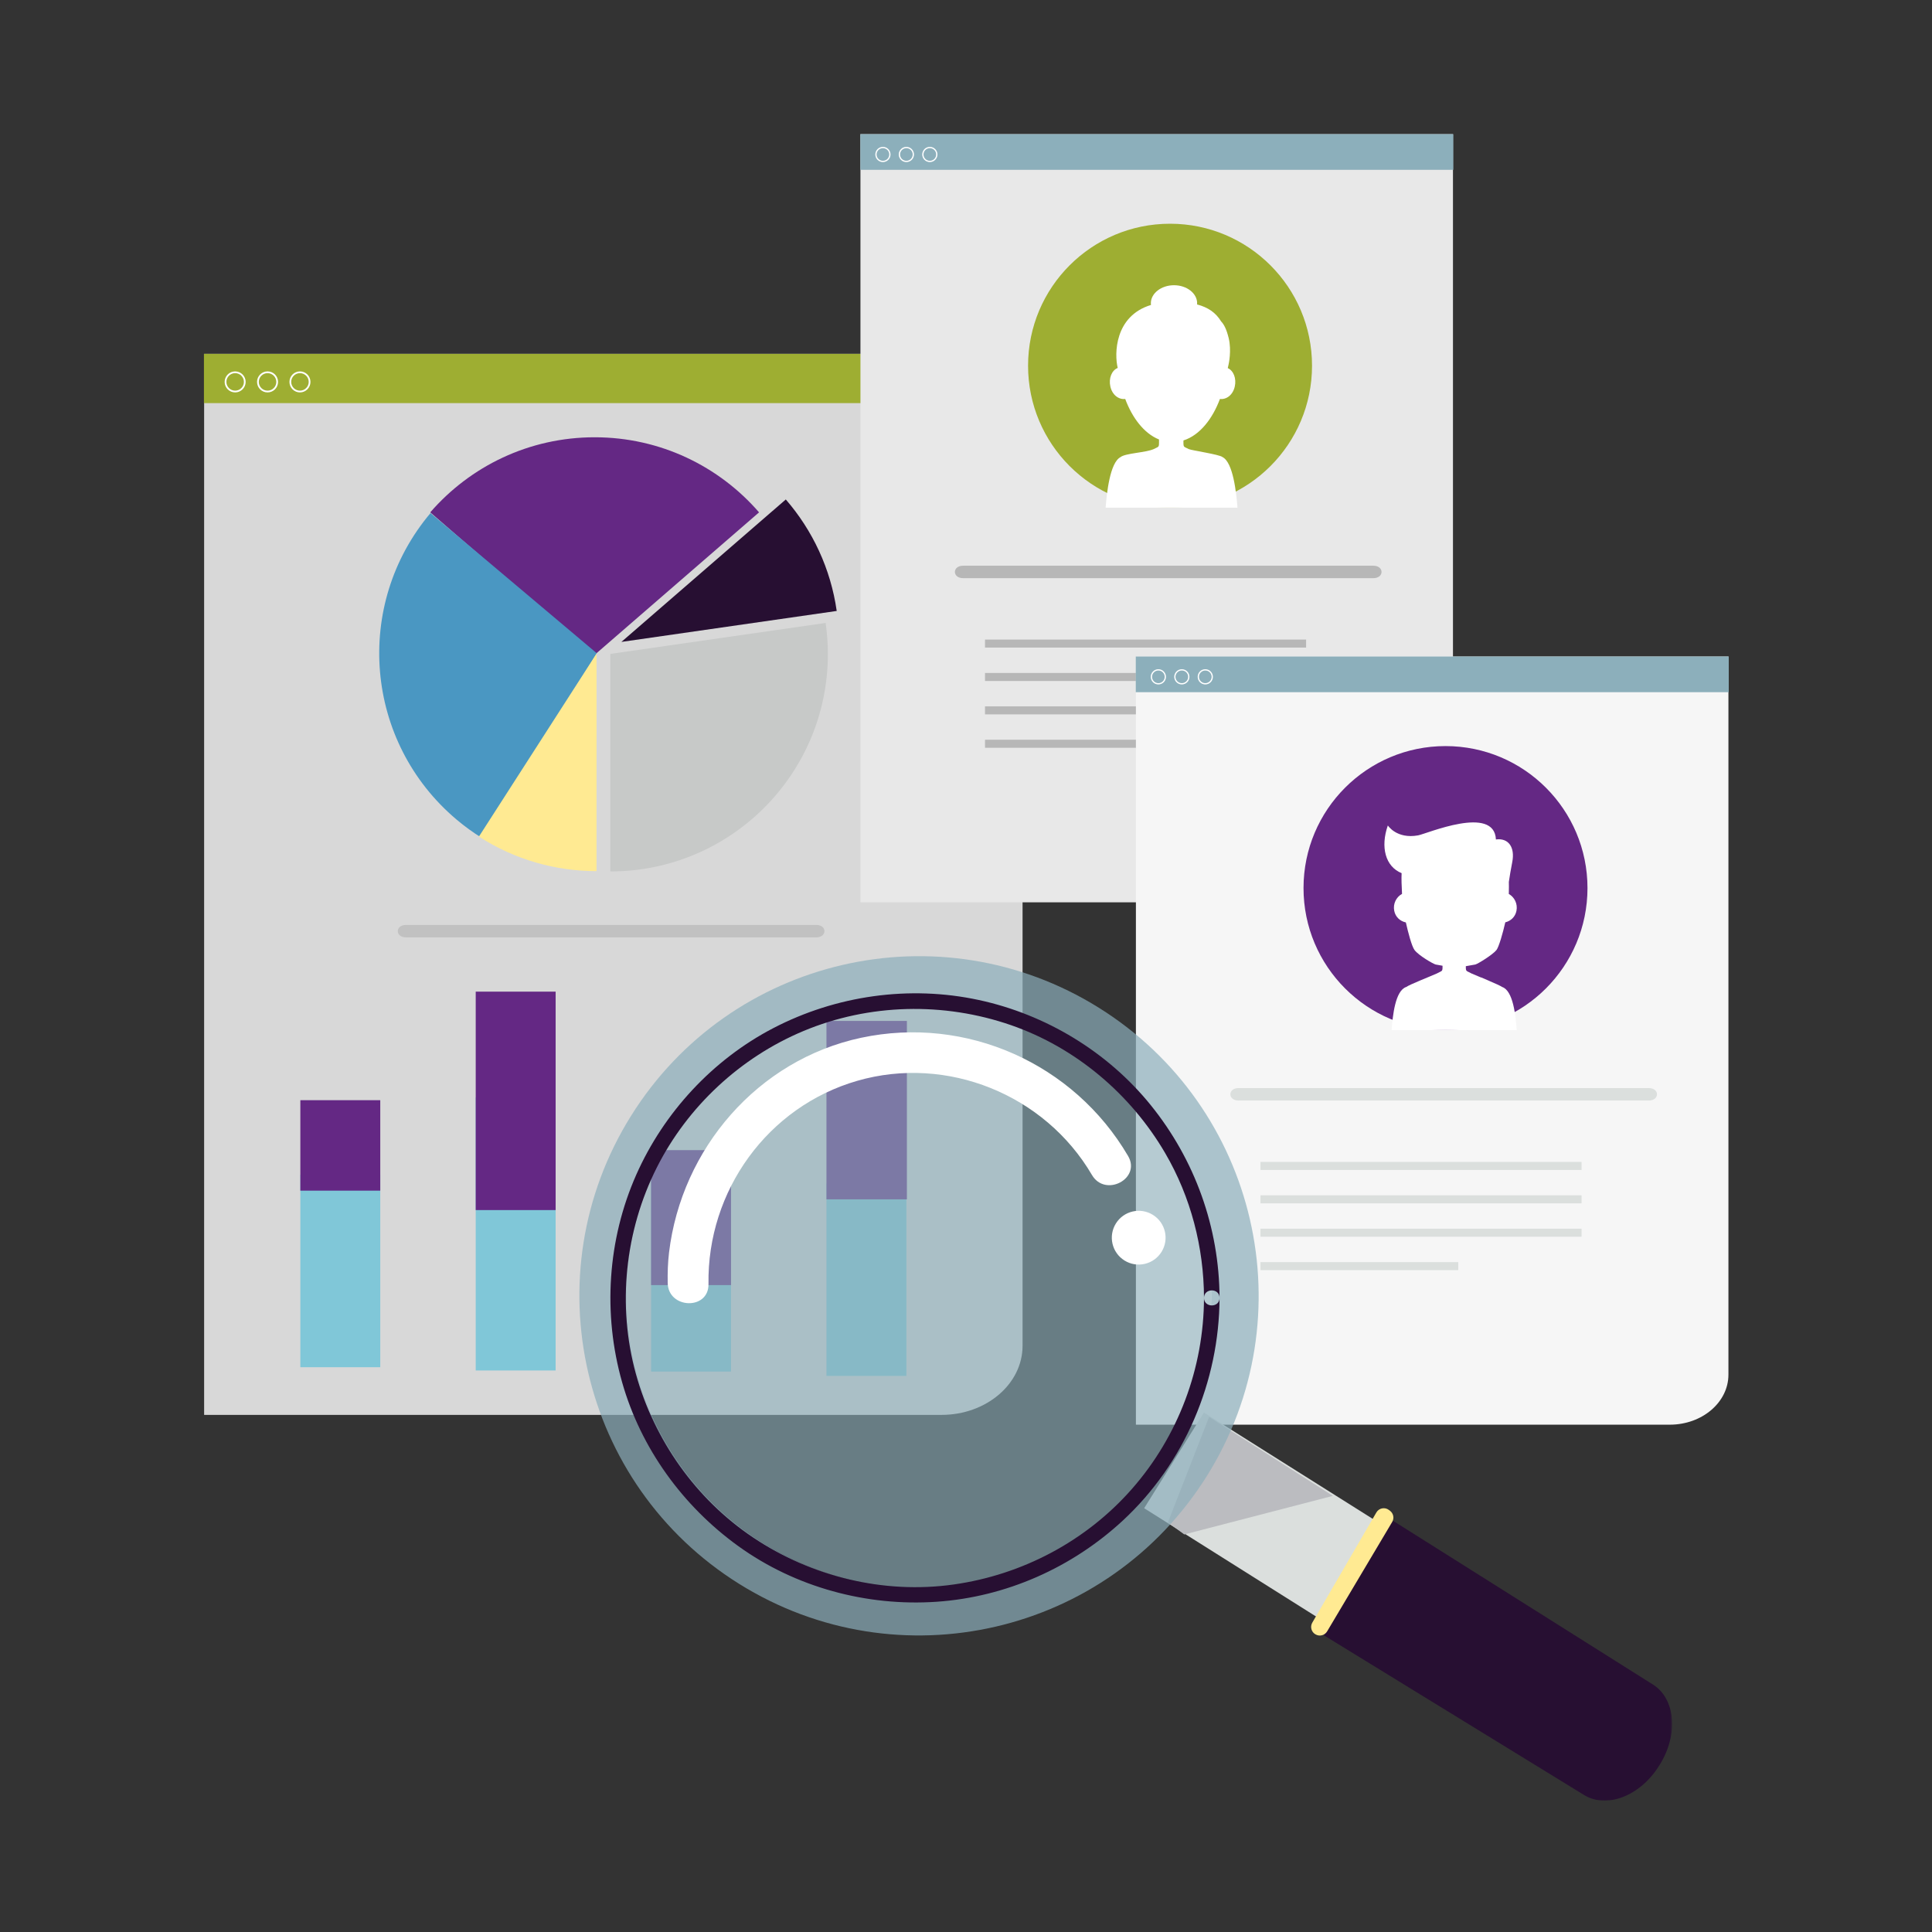 <svg xmlns="http://www.w3.org/2000/svg" xmlns:xlink="http://www.w3.org/1999/xlink" width="1080" height="1080" viewBox="0 0 1080 1080">
  <rect x="0" y="0" width="1080" height="1080" fill="#333333" stroke="none"/>
  <defs>
    <polygon id="semolice-intuitivo2-a" points=".945 .222 195.699 .222 195.699 157 .945 157"/>
  </defs>
  <g fill="none" fill-rule="evenodd" transform="translate(114 74)">
    <g transform="translate(0 123.559)">
      <path fill="#D8D8D8" d="M412.326,593.37 L0.107,593.37 L0.107,0.244 L457.615,0.244 L457.615,554.739 C457.615,576.074 437.339,593.37 412.326,593.37"/>
      <polygon fill="#9EAE32" points="0 27.782 457.861 27.782 457.861 .245 0 .245"/>
      <path fill="#C1C1C1" d="M342.246,326.44 C348.406,326.44 348.406,319.476 342.246,319.476 L112.986,319.476 C106.826,319.476 106.826,326.44 112.986,326.44 L342.246,326.44 Z"/>
      <path fill="#642884" d="M218.419,46.88 C181.684,46.88 148.805,63.149 126.517,88.855 L218.419,168.487 L310.32,88.855 C288.031,63.149 255.153,46.88 218.419,46.88"/>
      <path fill="#C7C9C8" d="M347.542,150.667 L227.179,167.972 L227.179,289.579 C294.395,289.579 348.786,235.189 348.786,167.972 C348.786,162.094 348.346,156.32 347.542,150.667"/>
      <path fill="#4A97C2" d="M126.647,89.257 C83.323,140.65 89.855,217.293 141.249,260.614 C145.744,264.404 150.44,267.788 155.282,270.817 L219.625,167.635 L126.647,89.257 Z"/>
      <path fill="#FFEA92" d="M219.459,289.407 C196.672,289.412 173.807,283.051 153.719,270.095 L219.472,167.803 L219.459,289.407 Z"/>
      <path fill="#270F32" d="M353.726,143.968 C350.36,120.303 340.192,98.858 325.264,81.641 L233.363,161.274 L353.726,143.968 Z"/>
      <polygon fill="#80C7D8" points="53.894 566.723 98.568 566.723 98.568 459.119 53.894 459.119"/>
      <polygon fill="#642884" points="53.894 468.019 98.568 468.019 98.568 417.454 53.894 417.454"/>
      <polygon fill="#80C7D8" points="347.995 571.578 392.669 571.578 392.669 463.974 347.995 463.974"/>
      <polygon fill="#642884" points="347.995 472.873 392.96 472.873 392.96 373.157 347.995 373.157"/>
      <polygon fill="#80C7D8" points="249.962 569.151 294.635 569.151 294.635 455.479 249.962 455.479"/>
      <polygon fill="#642884" points="249.962 520.81 294.635 520.81 294.635 445.366 249.962 445.366"/>
      <polygon fill="#80C7D8" points="151.929 568.543 196.602 568.543 196.602 415.886 151.929 415.886"/>
      <polygon fill="#642884" points="151.929 478.875 196.602 478.875 196.602 356.773 151.929 356.773"/>
      <path fill="#FFF" d="M17.451 11.03C14.752 11.03 12.555 13.226 12.555 15.926 12.555 18.626 14.752 20.822 17.451 20.822 20.15 20.822 22.347 18.626 22.347 15.926 22.347 13.226 20.15 11.03 17.451 11.03M17.451 21.801C14.211 21.801 11.576 19.166 11.576 15.926 11.576 12.687 14.211 10.051 17.451 10.051 20.69 10.051 23.325 12.687 23.325 15.926 23.325 19.166 20.69 21.801 17.451 21.801M35.565 11.03C32.865 11.03 30.669 13.226 30.669 15.926 30.669 18.626 32.865 20.822 35.565 20.822 38.264 20.822 40.461 18.626 40.461 15.926 40.461 13.226 38.264 11.03 35.565 11.03M35.565 21.801C32.325 21.801 29.691 19.166 29.691 15.926 29.691 12.687 32.325 10.051 35.565 10.051 38.804 10.051 41.44 12.687 41.44 15.926 41.44 19.166 38.804 21.801 35.565 21.801M53.679 11.03C50.98 11.03 48.783 13.226 48.783 15.926 48.783 18.626 50.98 20.822 53.679 20.822 56.378 20.822 58.575 18.626 58.575 15.926 58.575 13.226 56.378 11.03 53.679 11.03M53.679 21.801C50.44 21.801 47.804 19.166 47.804 15.926 47.804 12.687 50.44 10.051 53.679 10.051 56.918 10.051 59.554 12.687 59.554 15.926 59.554 19.166 56.918 21.801 53.679 21.801"/>
    </g>
    <g transform="translate(366 .559)">
      <path fill="#E8E8E8" d="M299.431,429.843 L0.999,429.843 L0.999,0.442 L332.219,0.442 L332.219,401.875 C332.219,417.322 317.539,429.843 299.431,429.843"/>
      <polygon fill="#8CAFBB" points=".92 20.377 332.396 20.377 332.396 .441 .92 .441"/>
      <path fill="#FFF" d="M13.555 8.249C11.601 8.249 10.011 9.839 10.011 11.793 10.011 13.748 11.601 15.338 13.555 15.338 15.51 15.338 17.1 13.748 17.1 11.793 17.1 9.839 15.51 8.249 13.555 8.249M13.555 16.047C11.21 16.047 9.302 14.139 9.302 11.793 9.302 9.448 11.21 7.54 13.555 7.54 15.901 7.54 17.809 9.448 17.809 11.793 17.809 14.139 15.901 16.047 13.555 16.047M26.669 8.249C24.715 8.249 23.125 9.839 23.125 11.793 23.125 13.748 24.715 15.338 26.669 15.338 28.623 15.338 30.213 13.748 30.213 11.793 30.213 9.839 28.623 8.249 26.669 8.249M26.669 16.047C24.323 16.047 22.416 14.139 22.416 11.793 22.416 9.448 24.323 7.54 26.669 7.54 29.015 7.54 30.922 9.448 30.922 11.793 30.922 14.139 29.015 16.047 26.669 16.047M39.783 8.249C37.829 8.249 36.238 9.839 36.238 11.793 36.238 13.748 37.829 15.338 39.783 15.338 41.737 15.338 43.327 13.748 43.327 11.793 43.327 9.839 41.737 8.249 39.783 8.249M39.783 16.047C37.437 16.047 35.53 14.139 35.53 11.793 35.53 9.448 37.437 7.54 39.783 7.54 42.128 7.54 44.036 9.448 44.036 11.793 44.036 14.139 42.128 16.047 39.783 16.047"/>
      <path fill="#B7B7B7" d="M287.67,248.64 C293.83,248.64 293.83,241.676 287.67,241.676 L58.41,241.676 C52.25,241.676 52.25,248.64 58.41,248.64 L287.67,248.64 Z"/>
      <path fill="#9EAE32" d="M253.431,129.875 C253.431,173.709 217.897,209.243 174.063,209.243 C130.229,209.243 94.695,173.709 94.695,129.875 C94.695,86.041 130.229,50.507 174.063,50.507 C217.897,50.507 253.431,86.041 253.431,129.875"/>
      <path fill="#FFF" d="M203.412,180.963 L203.412,180.961 C201.644,179.451 186.275,177.275 184.495,176.48 C181.993,175.111 181.547,175.658 181.551,173.027 L181.551,171.655 C190.774,168.712 197.841,159.464 201.95,148.463 C205.581,148.91 209.18,146.237 210.244,141.534 C211.272,136.995 209.543,132.647 206.331,131.213 C206.605,129.98 206.786,129.168 206.786,129.168 C206.786,129.168 208.592,121.464 206.802,114.269 C205.637,109.588 204.271,106.812 202.606,105.104 C199.6,100.158 195.248,97.235 189.165,95.623 C189.183,95.402 189.209,95.183 189.209,94.958 C189.209,89.41 183.397,84.885 176.273,84.885 C169.148,84.885 163.338,89.41 163.338,94.958 C163.338,95.282 163.361,95.603 163.4,95.919 C142.979,102.096 142.898,123.425 144.812,131.109 C144.812,131.109 144.808,131.119 144.808,131.119 L144.809,131.126 C141.474,132.467 139.654,136.903 140.704,141.534 C141.767,146.237 145.367,148.91 148.998,148.463 C152.881,158.859 159.404,167.687 167.893,171.112 L167.893,173.027 C167.897,175.658 167.451,175.111 164.948,176.48 C160.46,178.488 148.987,178.78 146.392,180.965 L146.394,180.969 C140.444,184.026 138.68,201.12 138.043,209.243 L146.93,209.243 L151.163,209.243 L153.516,209.243 L158.226,209.243 L174.722,209.243 L174.907,209.243 L175.093,209.243 L190.81,209.243 L196.298,209.243 L198.651,209.243 L202.885,209.243 L211.771,209.243 C211.135,201.116 209.368,184.01 203.412,180.963"/>
      <path fill="#B7B7B7" d="M70.625,285.204 L250.123,285.204"/>
      <polygon fill="#B7B7B7" points="70.626 287.447 250.123 287.447 250.123 282.961 70.626 282.961"/>
      <path fill="#B7B7B7" d="M70.625,303.872 L250.123,303.872"/>
      <polygon fill="#B7B7B7" points="70.626 306.115 250.123 306.115 250.123 301.629 70.626 301.629"/>
      <path fill="#B7B7B7" d="M70.625,322.539 L250.123,322.539"/>
      <polygon fill="#B7B7B7" points="70.626 324.783 250.123 324.783 250.123 320.297 70.626 320.297"/>
      <path fill="#B7B7B7" d="M70.625,341.207 L181.196,341.207"/>
      <polygon fill="#B7B7B7" points="70.626 343.451 181.196 343.451 181.196 338.965 70.626 338.965"/>
    </g>
    <g transform="translate(520 292.559)">
      <path fill="#F6F6F6" d="M299.413,429.844 L0.981,429.844 L0.981,0.442 L332.201,0.442 L332.201,401.875 C332.201,417.322 317.521,429.844 299.413,429.844"/>
      <polygon fill="#8CAFBB" points=".903 20.377 332.379 20.377 332.379 .441 .903 .441"/>
      <path fill="#FFF" d="M13.537 8.249C11.583 8.249 9.993 9.839 9.993 11.794 9.993 13.748 11.583 15.338 13.537 15.338 15.491 15.338 17.081 13.748 17.081 11.794 17.081 9.839 15.491 8.249 13.537 8.249M13.537 16.047C11.191 16.047 9.284 14.139 9.284 11.794 9.284 9.448 11.191 7.542 13.537 7.542 15.883 7.542 17.79 9.448 17.79 11.794 17.79 14.139 15.883 16.047 13.537 16.047M26.651 8.249C24.697 8.249 23.106 9.839 23.106 11.794 23.106 13.748 24.697 15.338 26.651 15.338 28.605 15.338 30.195 13.748 30.195 11.794 30.195 9.839 28.605 8.249 26.651 8.249M26.651 16.047C24.305 16.047 22.397 14.139 22.397 11.794 22.397 9.448 24.305 7.542 26.651 7.542 28.996 7.542 30.904 9.448 30.904 11.794 30.904 14.139 28.996 16.047 26.651 16.047M39.765 8.249C37.811 8.249 36.221 9.839 36.221 11.794 36.221 13.748 37.811 15.338 39.765 15.338 41.719 15.338 43.31 13.748 43.31 11.794 43.31 9.839 41.719 8.249 39.765 8.249M39.765 16.047C37.42 16.047 35.512 14.139 35.512 11.794 35.512 9.448 37.42 7.542 39.765 7.542 42.111 7.542 44.019 9.448 44.019 11.794 44.019 14.139 42.111 16.047 39.765 16.047"/>
      <path fill="#DBDFDD" d="M287.652,248.641 C293.812,248.641 293.812,241.676 287.652,241.676 L58.392,241.676 C52.232,241.676 52.232,248.641 58.392,248.641 L287.652,248.641 Z"/>
      <path fill="#642884" d="M253.412,129.876 C253.412,173.709 217.878,209.243 174.044,209.243 C130.211,209.243 94.676,173.709 94.676,129.876 C94.676,86.042 130.211,50.507 174.044,50.507 C217.878,50.507 253.412,86.042 253.412,129.876"/>
      <path fill="#DBDFDD" d="M70.607,285.204 L250.105,285.204"/>
      <polygon fill="#DBDFDD" points="70.607 287.447 250.105 287.447 250.105 282.961 70.607 282.961"/>
      <path fill="#DBDFDD" d="M70.607,303.873 L250.105,303.873"/>
      <polygon fill="#DBDFDD" points="70.607 306.116 250.105 306.116 250.105 301.63 70.607 301.63"/>
      <path fill="#DBDFDD" d="M70.607,322.539 L250.105,322.539"/>
      <polygon fill="#DBDFDD" points="70.607 324.783 250.105 324.783 250.105 320.297 70.607 320.297"/>
      <path fill="#DBDFDD" d="M70.607,341.207 L181.177,341.207"/>
      <polygon fill="#DBDFDD" points="70.608 343.452 181.178 343.452 181.178 338.965 70.608 338.965"/>
      <path fill="#FFF" d="M205.681,185.159 C205.681,185.159 205.674,185.162 205.673,185.163 C204.895,184.563 201.912,183.234 198.558,181.811 C198.558,181.808 198.559,181.8 198.56,181.798 L193.995,179.815 L193.99,179.898 C191.604,178.907 189.476,178.025 188.303,177.494 C188.253,177.453 188.215,177.423 188.215,177.423 C185.829,176.095 185.404,176.626 185.408,174.071 L185.408,173.545 C187.856,173.135 190.137,172.742 190.705,172.611 C192.056,172.301 200.289,167.256 202.513,164.539 C203.873,162.879 206.175,154.786 207.468,149.032 C210.567,148.263 213.067,145.957 213.721,142.542 C214.461,138.688 212.627,134.976 209.436,133.173 C209.473,131.879 209.495,130.586 209.494,129.302 C209.494,128.423 209.488,127.457 209.459,126.43 C209.892,123.481 210.528,119.512 211.338,115.46 C213.024,107.032 209.225,101.756 202.225,102.708 C201.375,83.204 163.558,99.532 158.737,100.415 C146.715,102.613 141.811,94.875 141.811,94.875 C137.592,106.913 140.41,117.853 149.512,121.539 C149.368,124.65 149.482,128.32 149.74,133.126 C146.496,134.911 144.626,138.656 145.373,142.542 C146.046,146.052 148.668,148.388 151.885,149.09 C153.089,154.45 155.162,162.467 156.75,164.539 C159.13,167.644 167.208,172.301 168.559,172.611 C169.011,172.716 170.546,172.984 172.384,173.297 L172.384,174.071 C172.388,176.626 171.962,176.095 169.577,177.423 C169.577,177.423 169.538,177.453 169.489,177.494 C165.965,179.089 153.812,183.86 152.118,185.163 C152.118,185.162 152.111,185.159 152.111,185.159 C145.935,187.197 144.55,201.063 143.921,209.231 L156.432,209.231 L158.676,209.231 L160.574,209.231 L165.969,209.231 L177.216,209.231 L178.896,209.231 L180.576,209.231 L192.031,209.231 L197.425,209.231 L199.116,209.231 L201.36,209.231 L213.87,209.231 C213.242,201.063 211.857,187.197 205.681,185.159"/>
    </g>
    <polygon fill="#DBDFDD" points="748.514 834.998 715.115 888.497 525.596 769.104 558.995 715.605"/>
    <g transform="translate(209 459.559)">
      <g transform="translate(416 316)">
        <mask id="semolice-intuitivo2-b" fill="#fff">
          <use xlink:href="#semolice-intuitivo2-a"/>
        </mask>
        <path fill="#270F32" d="M188.798,136.942 L188.412,137.559 C177.877,154.435 159.076,161.711 146.419,153.808 L0.945,64.516 L39.174,0.222 L184.957,92.08 C197.613,99.981 199.333,120.067 188.798,136.942" mask="url(#semolice-intuitivo2-b)"/>
      </g>
      <polygon fill="#BBBCC0" points="329.854 317.521 339.029 324.202 422.075 302.646 352.882 258.497"/>
      <path fill="#8CAFBB" fill-opacity=".7" d="M329.268,277.294 C281.504,353.802 180.762,377.104 104.254,329.34 C27.747,281.576 4.446,180.834 52.209,104.327 C99.973,27.819 200.715,4.518 277.222,52.281 C353.73,100.046 377.032,200.787 329.268,277.294 M291.271,29.779 C202.335,-25.743 85.23,1.344 29.707,90.278 C-25.815,179.214 1.272,296.319 90.206,351.842 C179.142,407.364 296.247,380.277 351.77,291.343 C407.292,202.407 380.206,85.302 291.271,29.779"/>
      <path fill="#8CAFBB" fill-opacity=".6" d="M277.222,52.282 C200.715,4.518 99.973,27.82 52.209,104.328 C4.446,180.835 27.747,281.577 104.254,329.341 C180.762,377.104 281.504,353.803 329.268,277.295 C377.032,200.788 353.73,100.047 277.222,52.282"/>
      <path fill="#FFF" d="M73.051 184.232C72.247 132.16 106.086 85.043 156.321 70.589 206.43 56.173 261.044 78.284 287.406 123.258 294.837 135.936 315.047 125.342 307.606 112.646 277.257 60.871 217.088 34.067 158.421 46.553 100.604 58.858 57.946 108.549 50.994 166.63 50.322 172.248 50.155 177.915 50.243 183.567 50.469 198.218 73.279 198.99 73.051 184.232M321.498 145.572C328.537 149.967 330.682 159.236 326.287 166.275 321.893 173.314 312.623 175.459 305.584 171.064 298.544 166.67 296.4 157.4 300.795 150.361 305.189 143.321 314.459 141.177 321.498 145.572"/>
      <path fill="#FFEA92" d="M418.875,378.386 L455.247,317.215 C456.497,315.114 455.953,312.408 453.988,310.953 L453.351,310.481 C451.069,308.791 447.825,309.46 446.398,311.914 L410.58,373.511 C409.239,375.817 410.053,378.774 412.384,380.07 L412.468,380.115 C414.72,381.366 417.559,380.601 418.875,378.386"/>
      <path fill="#270F32" d="M309.727,298.792 C284.138,327.927 248.515,346.736 210.199,352.168 C171.025,357.722 130.585,347.785 97.851,325.833 C65.97,304.455 42.707,271.473 32.508,234.563 C21.931,196.289 26.31,154.547 44.139,119.135 C61.314,85.021 90.848,57.566 126.067,42.815 C162.836,27.415 204.568,26.49 242.159,39.506 C278.357,52.042 309.103,78.102 328.365,111.074 C342.673,135.562 349.942,163.67 350.045,191.979 C350.066,197.581 358.753,197.583 358.733,191.979 C358.591,152.654 344.985,114.788 320.288,84.229 C296.176,54.395 261.626,33.533 224.196,25.455 C185.378,17.076 144.329,22.912 109.172,41.227 C75.38,58.833 48.126,88.302 32.697,123.072 C16.571,159.416 13.909,200.916 24.761,239.125 C35.247,276.047 58.694,308.344 89.72,330.729 C121.617,353.744 161.47,364.525 200.608,361.832 C239.41,359.161 276.308,342.748 304.766,316.346 C339.142,284.455 358.564,238.738 358.733,191.979 C358.753,186.375 350.066,186.376 350.045,191.979 C349.902,231.23 335.647,269.277 309.727,298.792 Z"/>
    </g>
  </g>
</svg>
